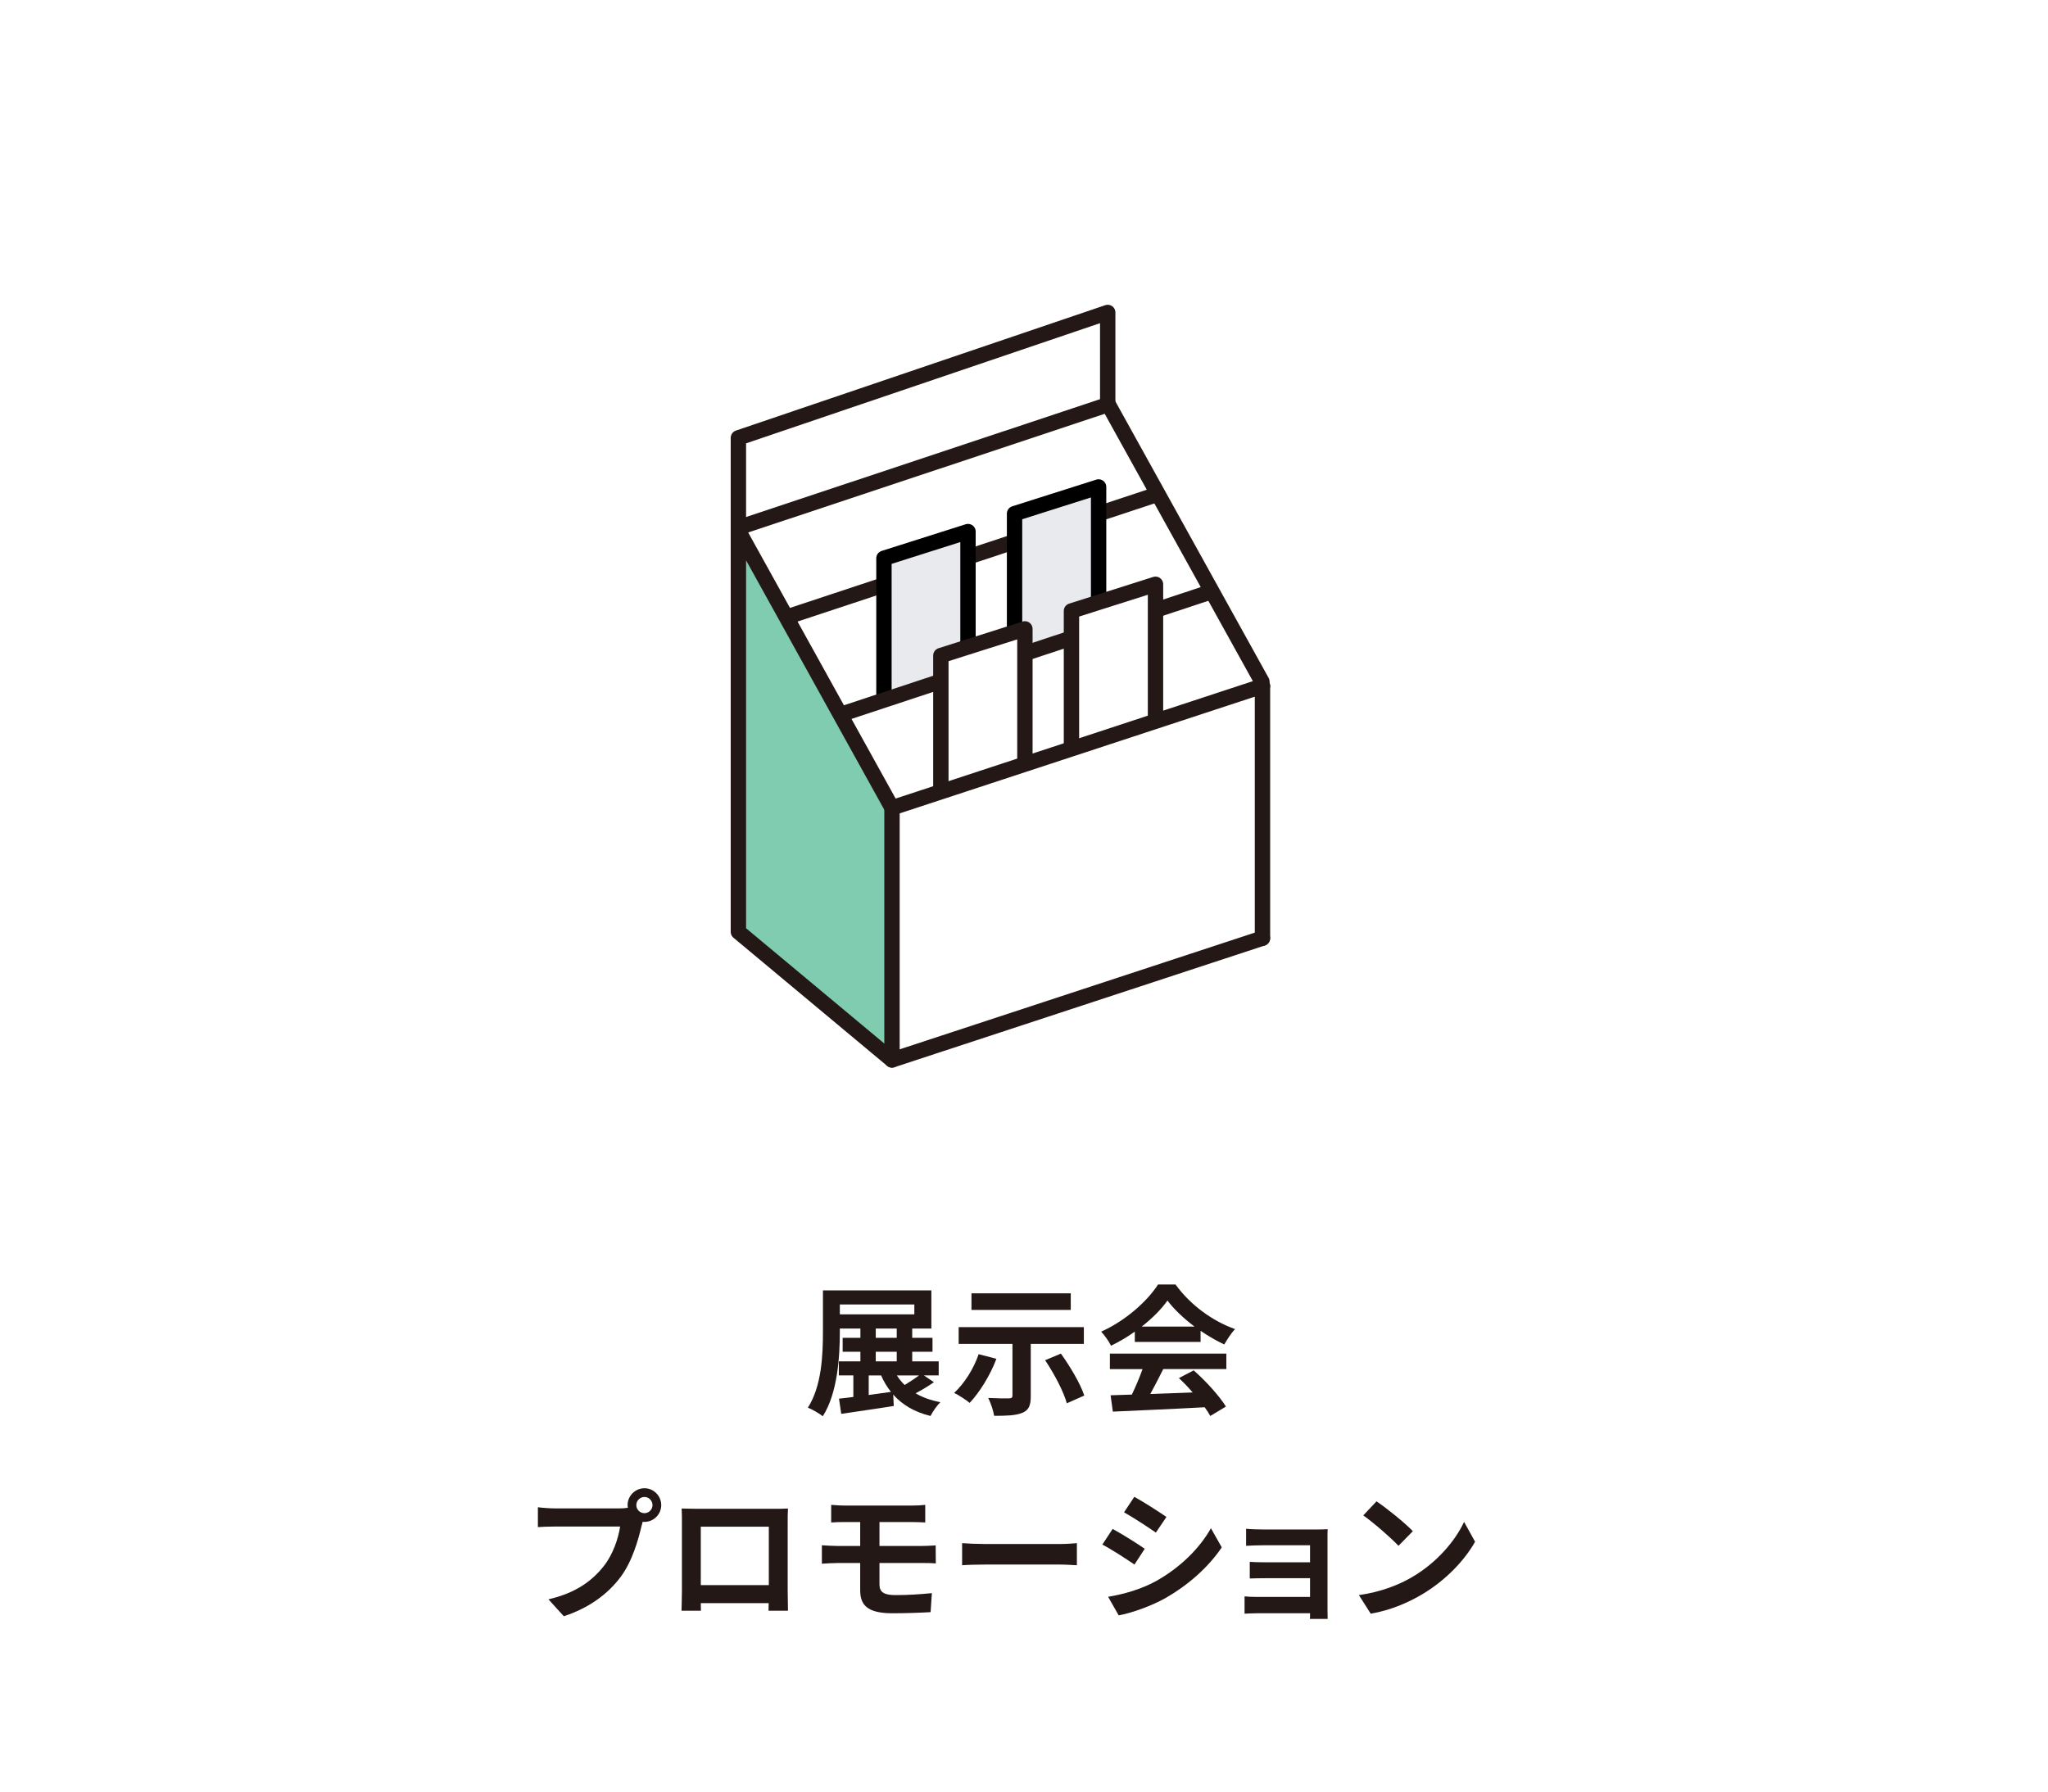 <svg height="280" viewBox="0 0 320 280" width="320" xmlns="http://www.w3.org/2000/svg"><path d="m0 0h320v280h-320z" fill="#fff"/><g fill="#231815"><path d="m145.923 216.016c-.902.638-1.937 1.254-2.86 1.738 1.078.638 2.376 1.1 3.872 1.386-.527.507-1.21 1.475-1.54 2.156-2.508-.616-4.4-1.737-5.831-3.345l.089 1.783c-2.86.461-5.919.88-8.208 1.232l-.352-2.377c.66-.066 1.43-.154 2.244-.264v-3.367h-2.267v-2.2h3.367v-1.496h-2.772v-2.179h2.772v-1.451h-3.213v.527c0 3.851-.352 9.571-2.662 13.18-.528-.418-1.673-1.1-2.332-1.342 2.178-3.389 2.354-8.34 2.354-11.838v-6.49h16.942v5.963h-2.992v1.451h3.169v2.179h-3.169v1.496h4.137v2.2h-2.311l1.562 1.057zm-14.698-10.605h11.64v-1.541h-11.64zm4.511 12.607c1.122-.154 2.311-.309 3.477-.484-.594-.748-1.122-1.605-1.54-2.574h-1.937v3.059zm1.101-8.934h3.278v-1.451h-3.278zm0 3.675h3.278v-1.496h-3.278zm3.3 2.2c.353.551.748 1.034 1.211 1.496.77-.462 1.605-1.012 2.244-1.496z"/><path d="m155.688 212.363c-.968 2.574-2.618 5.236-4.181 6.887-.55-.463-1.738-1.232-2.42-1.562 1.584-1.452 3.059-3.784 3.828-6.051zm5.369-2.333v8.163c0 1.475-.308 2.201-1.342 2.619-1.013.418-2.465.461-4.379.461-.132-.813-.528-2.002-.924-2.794 1.254.066 2.794.089 3.212.066.418 0 .572-.11.572-.418v-8.098h-8.405v-2.618h19.561v2.618zm6.249-5.303h-15.513v-2.597h15.513zm-1.54 6.821c1.452 2.024 3.036 4.687 3.652 6.557l-2.729 1.211c-.484-1.805-1.98-4.643-3.389-6.733l2.465-1.034z"/><path d="m177.314 208.116c-1.166.836-2.442 1.585-3.719 2.2-.308-.638-.99-1.628-1.54-2.2 3.74-1.65 7.239-4.774 8.89-7.371h2.729c2.332 3.234 5.83 5.743 9.307 6.976-.66.682-1.231 1.628-1.694 2.398-1.21-.572-2.486-1.299-3.696-2.135v1.738h-10.275zm-3.895 3.433h18.196v2.42h-9.857c-.638 1.299-1.364 2.662-2.023 3.895 2.112-.065 4.378-.154 6.622-.242-.682-.791-1.43-1.584-2.156-2.244l2.311-1.21c1.958 1.716 4.005 4.005 5.039 5.655l-2.442 1.474c-.22-.418-.528-.88-.88-1.364-5.171.286-10.605.506-14.347.683l-.352-2.553 3.322-.11c.594-1.231 1.21-2.684 1.672-3.982h-5.104v-2.42zm13.224-4.225c-1.694-1.276-3.212-2.707-4.225-4.07-.945 1.342-2.354 2.771-4.026 4.07z"/><path d="m100.701 232.592c1.431 0 2.618 1.188 2.618 2.64 0 1.431-1.188 2.618-2.618 2.618-.088 0-.198 0-.286-.021-.065.242-.109.462-.176.66-.506 2.156-1.452 5.566-3.301 8.009-1.979 2.641-4.929 4.819-8.845 6.095l-2.398-2.641c4.356-1.012 6.843-2.926 8.625-5.17 1.452-1.826 2.288-4.312 2.574-6.205h-10.231c-1.012 0-2.068.044-2.618.088v-3.103c.638.088 1.893.177 2.618.177h10.188c.309 0 .792-.022 1.255-.089-.022-.132-.045-.264-.045-.418 0-1.452 1.188-2.64 2.641-2.64zm0 3.895c.683 0 1.254-.572 1.254-1.255 0-.704-.571-1.276-1.254-1.276-.704 0-1.276.572-1.276 1.276 0 .683.572 1.255 1.276 1.255z"/><path d="m108.839 235.804h12.102c.55 0 1.387 0 2.179-.044-.044.66-.044 1.475-.044 2.135v10.781c0 .857.044 2.971.044 3.059h-3.037c0-.045.022-.551.022-1.188h-10.605c.021.616.021 1.122.021 1.188h-3.036c0-.11.066-2.025.066-3.081v-10.759c0-.617 0-1.52-.044-2.135.901.021 1.738.044 2.332.044zm.66 11.926h10.628v-9.132h-10.628z"/><path d="m132.006 235.297h10.583c.748 0 1.475-.043 1.98-.109v2.75c-.572-.021-1.188-.065-1.98-.065h-5.171v3.74h6.646c.462 0 1.562-.044 2.134-.088l.022 2.816c-.616-.065-1.606-.065-2.091-.065h-6.711v3.365c0 1.211.748 1.65 2.509 1.65 1.98 0 3.916-.131 5.677-.308l-.198 2.971c-1.43.088-3.916.176-5.984.176-4.027 0-5.017-1.386-5.017-3.608v-4.246h-3.587c-.638 0-1.738.065-2.398.109v-2.883c.616.045 1.717.11 2.398.11h3.587v-3.74h-2.398c-.792 0-1.496.022-2.135.065v-2.75c.639.044 1.343.109 2.135.109z"/><path d="m153.873 241.305h11.815c1.034 0 2.003-.088 2.575-.133v3.455c-.528-.021-1.65-.109-2.575-.109h-11.815c-1.254 0-2.729.043-3.542.109v-3.455c.792.066 2.398.133 3.542.133z"/><path d="m178.866 242.053-1.606 2.465c-1.254-.859-3.543-2.355-5.017-3.125l1.606-2.442c1.474.792 3.895 2.31 5.017 3.103zm1.782 5.039c3.74-2.091 6.799-5.105 8.559-8.252l1.694 2.992c-2.046 3.037-5.148 5.831-8.757 7.899-2.244 1.276-5.391 2.376-7.35 2.729l-1.649-2.904c2.464-.418 5.104-1.144 7.503-2.464zm1.606-10.012-1.65 2.441c-1.232-.857-3.521-2.354-4.973-3.168l1.605-2.42c1.452.792 3.873 2.354 5.018 3.146z"/><path d="m197.434 239.038h8.317c.528 0 1.343-.022 1.694-.044-.022.286-.022 1.012-.022 1.475v11.045c0 .352.022 1.101.022 1.496h-2.772c.022-.197.022-.55.022-.88h-8.34c-.616 0-1.518.044-1.892.065v-2.705c.374.043 1.122.088 1.914.088h8.317v-2.927h-7.02c-.836 0-1.893.022-2.398.044v-2.597c.572.044 1.562.066 2.398.066h7.02v-2.663h-7.262c-.813 0-2.2.045-2.729.088v-2.662c.572.066 1.915.11 2.729.11z"/><path d="m220.755 246.409c3.763-2.222 6.623-5.589 8.009-8.56l1.717 3.103c-1.673 2.971-4.599 6.007-8.142 8.142-2.223 1.342-5.061 2.574-8.163 3.102l-1.849-2.904c3.433-.483 6.293-1.605 8.428-2.882zm0-7.106-2.244 2.287c-1.145-1.231-3.895-3.63-5.501-4.752l2.068-2.2c1.54 1.034 4.4 3.322 5.677 4.665z"/></g><path d="m123.808 96.147 56.978-18.872" fill="none" stroke="#231815" stroke-linecap="round" stroke-linejoin="round" stroke-width="2.4"/><path d="m138.117 108.926v-21.679l13.133-4.169v21.427" fill="#e8eaed" stroke="#000" stroke-linecap="round" stroke-linejoin="round" stroke-width="2.4"/><path d="m158.523 101.953v-21.679l13.133-4.169v21.427" fill="#e8eaed" stroke="#000" stroke-linecap="round" stroke-linejoin="round" stroke-width="2.4"/><path d="m115.374 141.903v3.729l24 20.021v-15.75-23.652l-24-43.317z" fill="#80ccb1"/><g stroke="#231815"><path d="m115.374 83.032v-14.602l57.706-19.598v14.354" fill="none" stroke-linecap="round" stroke-linejoin="round" stroke-width="2.4"/><path d="m197.175 106.534-24-43.317-57.019 18.986" fill="none" stroke-linecap="round" stroke-linejoin="round" stroke-width="2.4"/><path d="m131.46 111.622 56.978-18.872" fill="none" stroke-linecap="round" stroke-linejoin="round" stroke-width="2.4"/><path d="m147.008 124.133v-21.679l13.133-4.169v21.427" fill="#fff" stroke-linecap="round" stroke-linejoin="round" stroke-width="2.4"/><path d="m167.415 117.161v-21.679l13.133-4.169v21.427" fill="#fff" stroke-linecap="round" stroke-linejoin="round" stroke-width="2.4"/></g><path d="m139.374 149.903v15.75l57.888-19.029v-15.75-23.652l-57.888 19.029z" fill="#fff"/><path d="m197.262 146.624-57.888 19.029-24-20.021v-3.729-58.968l24 43.317 57.888-19.029" fill="none" stroke="#231815" stroke-linecap="round" stroke-linejoin="round" stroke-width="2.4"/><path d="m197.262 107.223v23.652 15.75" fill="none" stroke="#231815" stroke-linecap="round" stroke-linejoin="round" stroke-width="2.4"/><path d="m139.374 126.252v23.652 15.75" fill="none" stroke="#231815" stroke-linecap="round" stroke-linejoin="round" stroke-width="2.4"/></svg>